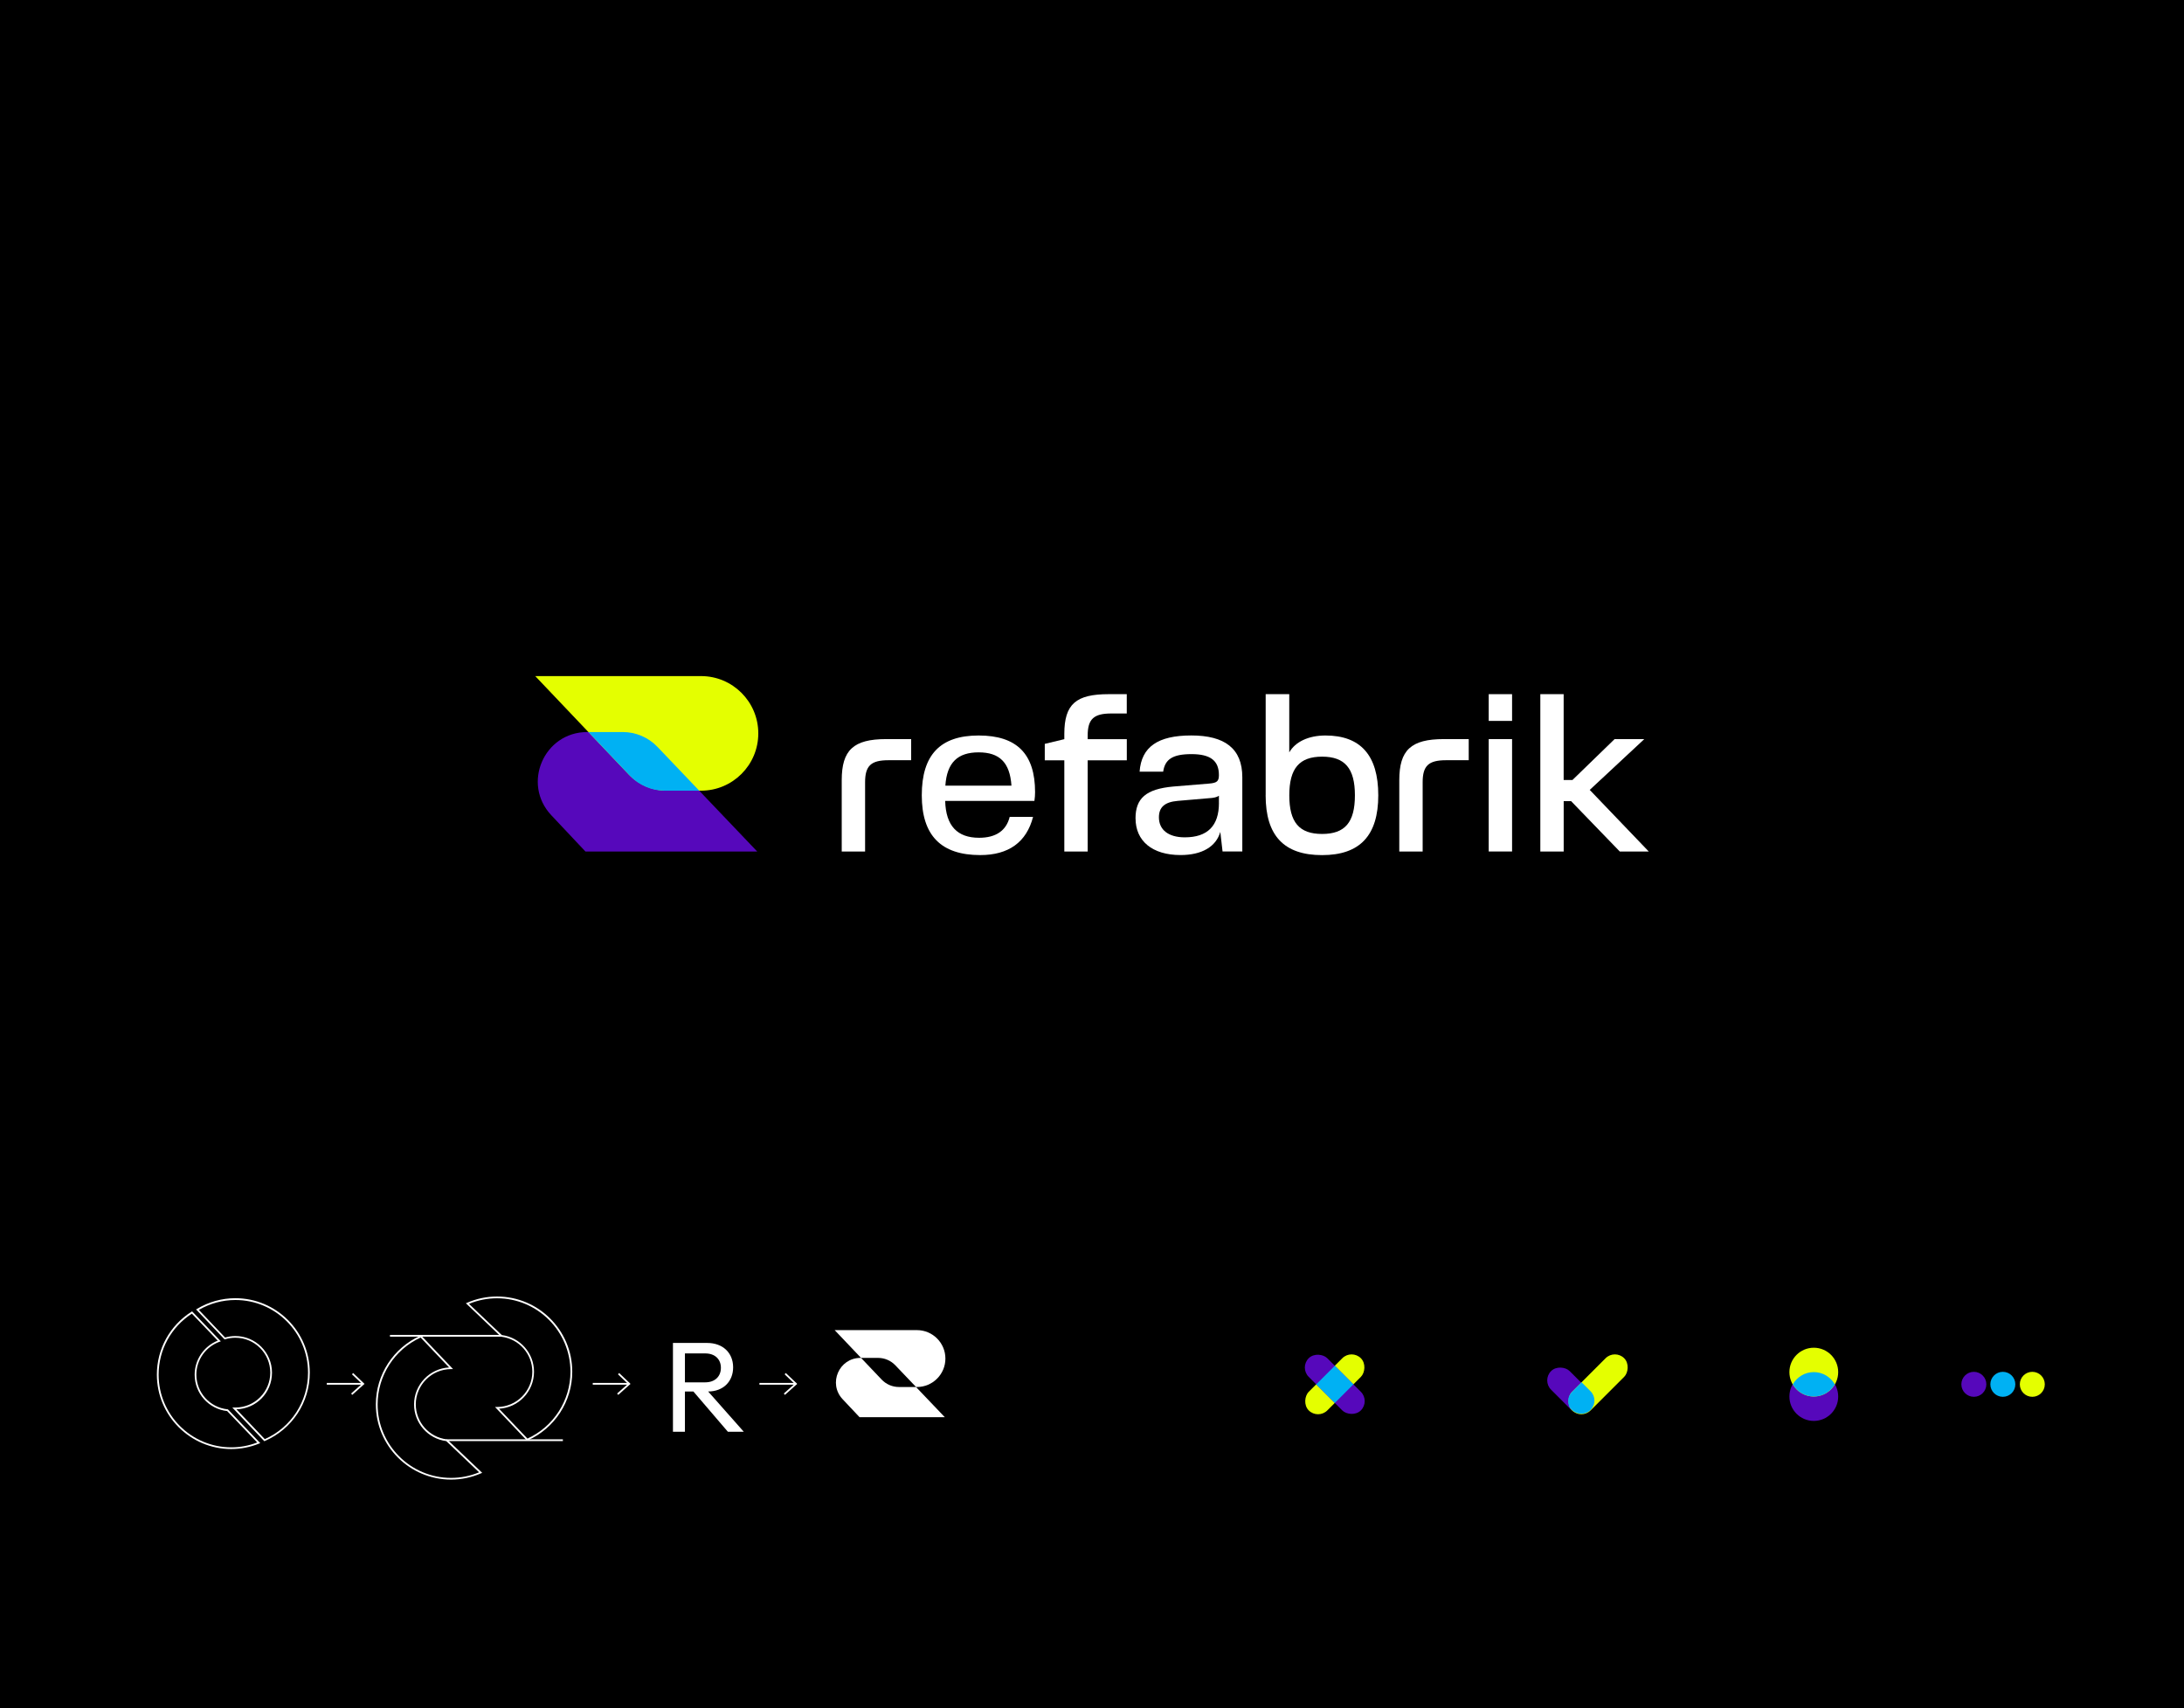 <?xml version="1.0" encoding="UTF-8"?>
<svg id="Layer_1" xmlns="http://www.w3.org/2000/svg" version="1.1" viewBox="0 0 594.49 464.89">
  <!-- Generator: Adobe Illustrator 30.0.0, SVG Export Plug-In . SVG Version: 2.1.1 Build 114)  -->
  <defs>
    <style>
      .st0 {
        fill: #e4ff00;
      }

      .st1 {
        fill: #00b1f3;
      }

      .st2 {
        fill: #fff;
      }

      .st3 {
        fill: #5608bb;
      }
    </style>
  </defs>
  <rect x="-8.97" y="-27.21" width="658.83" height="518.04"/>
  <g>
    <path class="st2" d="M183.18,365.53h9.32c4.23,0,7.04,2.66,7.06,6.6.02,3.9-2.71,6.61-6.8,6.61l9.7,10.96h-4.33l-9.39-10.96h-2.3v10.96h-3.26v-24.17ZM191.98,376.25c2.61,0,4.25-1.59,4.25-3.95s-1.64-3.92-4.25-3.92h-5.54v7.87h5.54Z"/>
    <g>
      <rect class="st2" x="88.95" y="376.41" width="9.99" height=".48"/>
      <polygon class="st2" points="95.89 379.66 95.57 379.3 98.52 376.66 95.8 374.06 96.13 373.72 99.22 376.67 95.89 379.66"/>
    </g>
    <g>
      <rect class="st2" x="161.35" y="376.41" width="9.99" height=".48"/>
      <polygon class="st2" points="168.3 379.66 167.98 379.3 170.93 376.66 168.21 374.06 168.54 373.72 171.63 376.67 168.3 379.66"/>
    </g>
    <g>
      <rect class="st2" x="206.72" y="376.41" width="9.99" height=".48"/>
      <polygon class="st2" points="213.67 379.66 213.35 379.3 216.3 376.66 213.57 374.06 213.9 373.72 217 376.67 213.67 379.66"/>
    </g>
    <path class="st2" d="M71.96,392.28l-.12-.12-8.61-9.06h.57s.09.01.14.01c.04,0,.09,0,.13,0,5.24,0,9.5-4.26,9.5-9.5s-4.26-9.5-9.5-9.5c-.95,0-1.89.14-2.8.42l-.14.04-7.76-8.16.25-.15c3.15-1.9,6.76-2.91,10.44-2.91,11.17,0,20.26,9.09,20.26,20.26,0,8.08-4.79,15.38-12.21,18.59l-.15.07ZM64.36,383.59l7.72,8.12c7.16-3.17,11.77-10.25,11.77-18.09,0-10.91-8.87-19.78-19.78-19.78-3.49,0-6.92.93-9.94,2.69l7.14,7.52c.91-.26,1.85-.4,2.8-.4,5.5,0,9.97,4.47,9.97,9.97s-4.32,9.82-9.68,9.97Z"/>
    <path class="st2" d="M62.96,394.41c-11.17,0-20.26-9.09-20.26-20.26,0-6.98,3.53-13.38,9.43-17.12l.16-.1,7.82,8.16-.35.12c-3.77,1.35-6.31,4.94-6.31,8.94,0,4.88,3.66,8.94,8.5,9.45h.09s.06.07.06.07l8.74,9.13-.33.13c-2.43.98-4.97,1.48-7.57,1.48ZM52.23,357.55c-5.67,3.67-9.05,9.86-9.05,16.61,0,10.91,8.87,19.78,19.78,19.78,2.42,0,4.79-.44,7.06-1.32l-8.19-8.55c-5.05-.57-8.84-4.82-8.84-9.91,0-4.08,2.51-7.75,6.28-9.26l-7.04-7.35Z"/>
    <g>
      <path class="st2" d="M244.69,377.52c-1.78,0-3.47-.73-4.7-2.02l-5.61-5.9h-.16c-5.84,0-8.86,6.98-4.86,11.24l4.61,4.9h23.21l-7.84-8.22h-4.66Z"/>
      <path class="st2" d="M243.71,371.61l5.64,5.91h.25c4.27,0,7.74-3.47,7.74-7.74s-3.47-7.74-7.74-7.74h-22.4s7.18,7.56,7.18,7.56h4.64c1.77,0,3.47.73,4.69,2.01Z"/>
    </g>
    <path class="st2" d="M143.46,392.13l-.12-.12-8.6-9.05h.56c5.29,0,9.6-4.31,9.6-9.6,0-4.84-3.62-8.94-8.43-9.52h-.08s-9.57-9.11-9.57-9.11l.33-.14c2.59-1.13,5.33-1.7,8.15-1.7,11.29,0,20.47,9.18,20.47,20.47,0,8.07-4.77,15.41-12.15,18.7l-.15.07ZM135.84,383.43l7.73,8.13c7.12-3.24,11.71-10.37,11.71-18.2,0-11.02-8.97-19.99-19.99-19.99-2.64,0-5.2.51-7.63,1.52l8.93,8.49c5.01.65,8.77,4.93,8.77,9.99,0,5.37-4.23,9.78-9.53,10.06Z"/>
    <path class="st2" d="M122.78,402.72c-11.29,0-20.47-9.18-20.47-20.47,0-8.07,4.77-15.41,12.15-18.7l.15-.07.12.12,8.6,9.05h-.55c-5.29,0-9.6,4.31-9.6,9.6,0,4.84,3.62,8.94,8.43,9.52h.08s9.57,9.11,9.57,9.11l-.33.14c-2.59,1.13-5.33,1.7-8.15,1.7ZM114.5,364.06c-7.12,3.24-11.71,10.37-11.71,18.2,0,11.03,8.97,20,19.99,20,2.64,0,5.2-.51,7.63-1.52l-8.93-8.49c-5.01-.65-8.77-4.93-8.77-9.99,0-5.37,4.23-9.78,9.53-10.06l-7.73-8.13Z"/>
    <rect class="st2" x="121.54" y="391.76" width="31.68" height=".48"/>
    <rect class="st2" x="106.15" y="363.34" width="30.21" height=".48"/>
  </g>
  <g>
    <circle class="st3" cx="493.72" cy="380.11" r="6.64"/>
    <circle class="st0" cx="493.72" cy="373.47" r="6.64"/>
    <path class="st1" d="M493.72,373.47c-2.45,0-4.57,1.34-5.72,3.32,1.15,1.98,3.27,3.32,5.72,3.32s4.57-1.34,5.72-3.32c-1.15-1.98-3.27-3.32-5.72-3.32Z"/>
  </g>
  <g>
    <rect class="st0" x="359.76" y="366.75" width="7.16" height="20.08" rx="3.58" ry="3.58" transform="translate(372.85 -146.56) rotate(45)"/>
    <rect class="st3" x="359.76" y="366.75" width="7.16" height="20.08" rx="3.58" ry="3.58" transform="translate(886.68 386.3) rotate(135)"/>
    <rect class="st1" x="359.76" y="373.21" width="7.16" height="7.16" transform="translate(-160.01 367.29) rotate(-45)"/>
  </g>
  <g>
    <rect class="st3" x="423.75" y="371.06" width="7.16" height="14.5" rx="3.58" ry="3.58" transform="translate(-142.34 412.98) rotate(-45)"/>
    <rect class="st0" x="431.43" y="366.75" width="7.16" height="20.08" rx="3.58" ry="3.58" transform="translate(393.84 -197.24) rotate(45)"/>
    <path class="st1" d="M432.96,383.75c1.4-1.4,1.4-3.67,0-5.06l-2.45-2.45-2.6,2.6c-1.21,1.21-1.37,3.07-.48,4.45l.47.47c1.4,1.4,3.67,1.4,5.06,0Z"/>
  </g>
  <g>
    <circle class="st3" cx="537.29" cy="376.79" r="3.4"/>
    <circle class="st1" cx="545.18" cy="376.79" r="3.4"/>
    <circle class="st0" cx="553.2" cy="376.79" r="3.4"/>
  </g>
  <g>
    <path class="st3" d="M159.36,231.77h46.76l-26.44-27.73c-2.91-3.06-6.95-4.79-11.18-4.79h-8.65c-11.78,0-17.86,14.07-9.78,22.65l9.29,9.87Z"/>
    <path class="st0" d="M190.82,184.02h-45.13s25.43,26.76,25.43,26.76c2.69,2.83,6.42,4.43,10.33,4.43h9.37c8.61,0,15.59-6.98,15.59-15.59h0c0-8.61-6.98-15.6-15.59-15.6Z"/>
    <path class="st1" d="M169.52,199.25h-9.35l11.31,11.9c2.46,2.59,5.89,4.06,9.46,4.06h9.39l-11.36-11.91c-2.46-2.58-5.88-4.05-9.45-4.05Z"/>
    <g>
      <path class="st2" d="M241.23,201.17h6.79v5.75h-6.18c-4.77,0-6.36,1.53-6.36,6v18.85h-6.36v-19.4c0-8.2,3.18-11.2,12.11-11.2Z"/>
      <path class="st2" d="M250.91,216.47c0-11.01,5.02-16.28,15.48-16.28s15.36,5.08,15.36,15.42c0,.73-.06,1.65-.18,2.39h-24.29c.18,6.79,3.3,10.03,9.24,10.03,4.59,0,7.4-1.96,8.32-5.69h6.36c-1.78,6.91-6.67,10.4-14.38,10.4-10.65,0-15.91-5.32-15.91-16.28ZM275.32,213.84c-.43-6.3-3.24-9.06-8.93-9.06s-8.63,2.75-9.06,9.06h17.99Z"/>
      <path class="st2" d="M301.81,188.94h4.9v5.26h-4.22c-4.77,0-6.42,1.53-6.42,6v.99h10.65v5.75h-10.65v24.83h-6.36v-24.83h-5.32v-4.47l5.32-1.28v-1.42c0-8.2,3.24-10.83,12.11-10.83Z"/>
      <path class="st2" d="M309.09,222.77c0-5.45,2.82-8.02,10.28-8.69l9.73-.8c2.14-.18,2.69-.61,2.69-2.33,0-3.92-2.32-5.69-7.46-5.69s-7.22,1.41-7.71,4.77h-6.42c.49-6.73,4.96-9.85,14.07-9.85s13.89,3.55,13.89,11.38v20.19h-5.38l-.61-5.32c-1.16,4.04-5.02,6.3-10.83,6.3-7.71,0-12.24-3.85-12.24-9.97ZM331.79,218.55v-1.96c-.49.37-1.41.61-2.75.67l-8.5.73c-3.49.31-5.08,1.71-5.08,4.47,0,3.43,2.63,5.45,7.04,5.45,6.18,0,9.3-3.12,9.3-9.36Z"/>
      <path class="st2" d="M344.52,216.47v-27.54h6.42v15.85c1.65-2.88,5.26-4.59,9.85-4.59,9.55,0,14.38,5.38,14.38,16.28s-4.96,16.28-15.3,16.28-15.36-5.26-15.36-16.28ZM368.81,216.47c0-7.34-2.75-10.52-8.93-10.52s-8.93,3.18-8.93,10.52,2.69,10.52,8.93,10.52,8.93-3.18,8.93-10.52Z"/>
      <path class="st2" d="M393,201.17h6.79v5.75h-6.18c-4.77,0-6.36,1.53-6.36,6v18.85h-6.36v-19.4c0-8.2,3.18-11.2,12.11-11.2Z"/>
      <path class="st2" d="M405.23,201.17h6.36v30.59h-6.36v-30.59Z"/>
      <path class="st2" d="M419.27,188.94h6.36v23.37h2.39l11.48-11.14h8.08l-14.85,13.83,16.07,16.77h-7.89l-13.25-13.71h-2.02v13.71h-6.36v-42.83Z"/>
      <rect class="st2" x="405.23" y="188.94" width="6.36" height="7.28"/>
    </g>
  </g>
</svg>